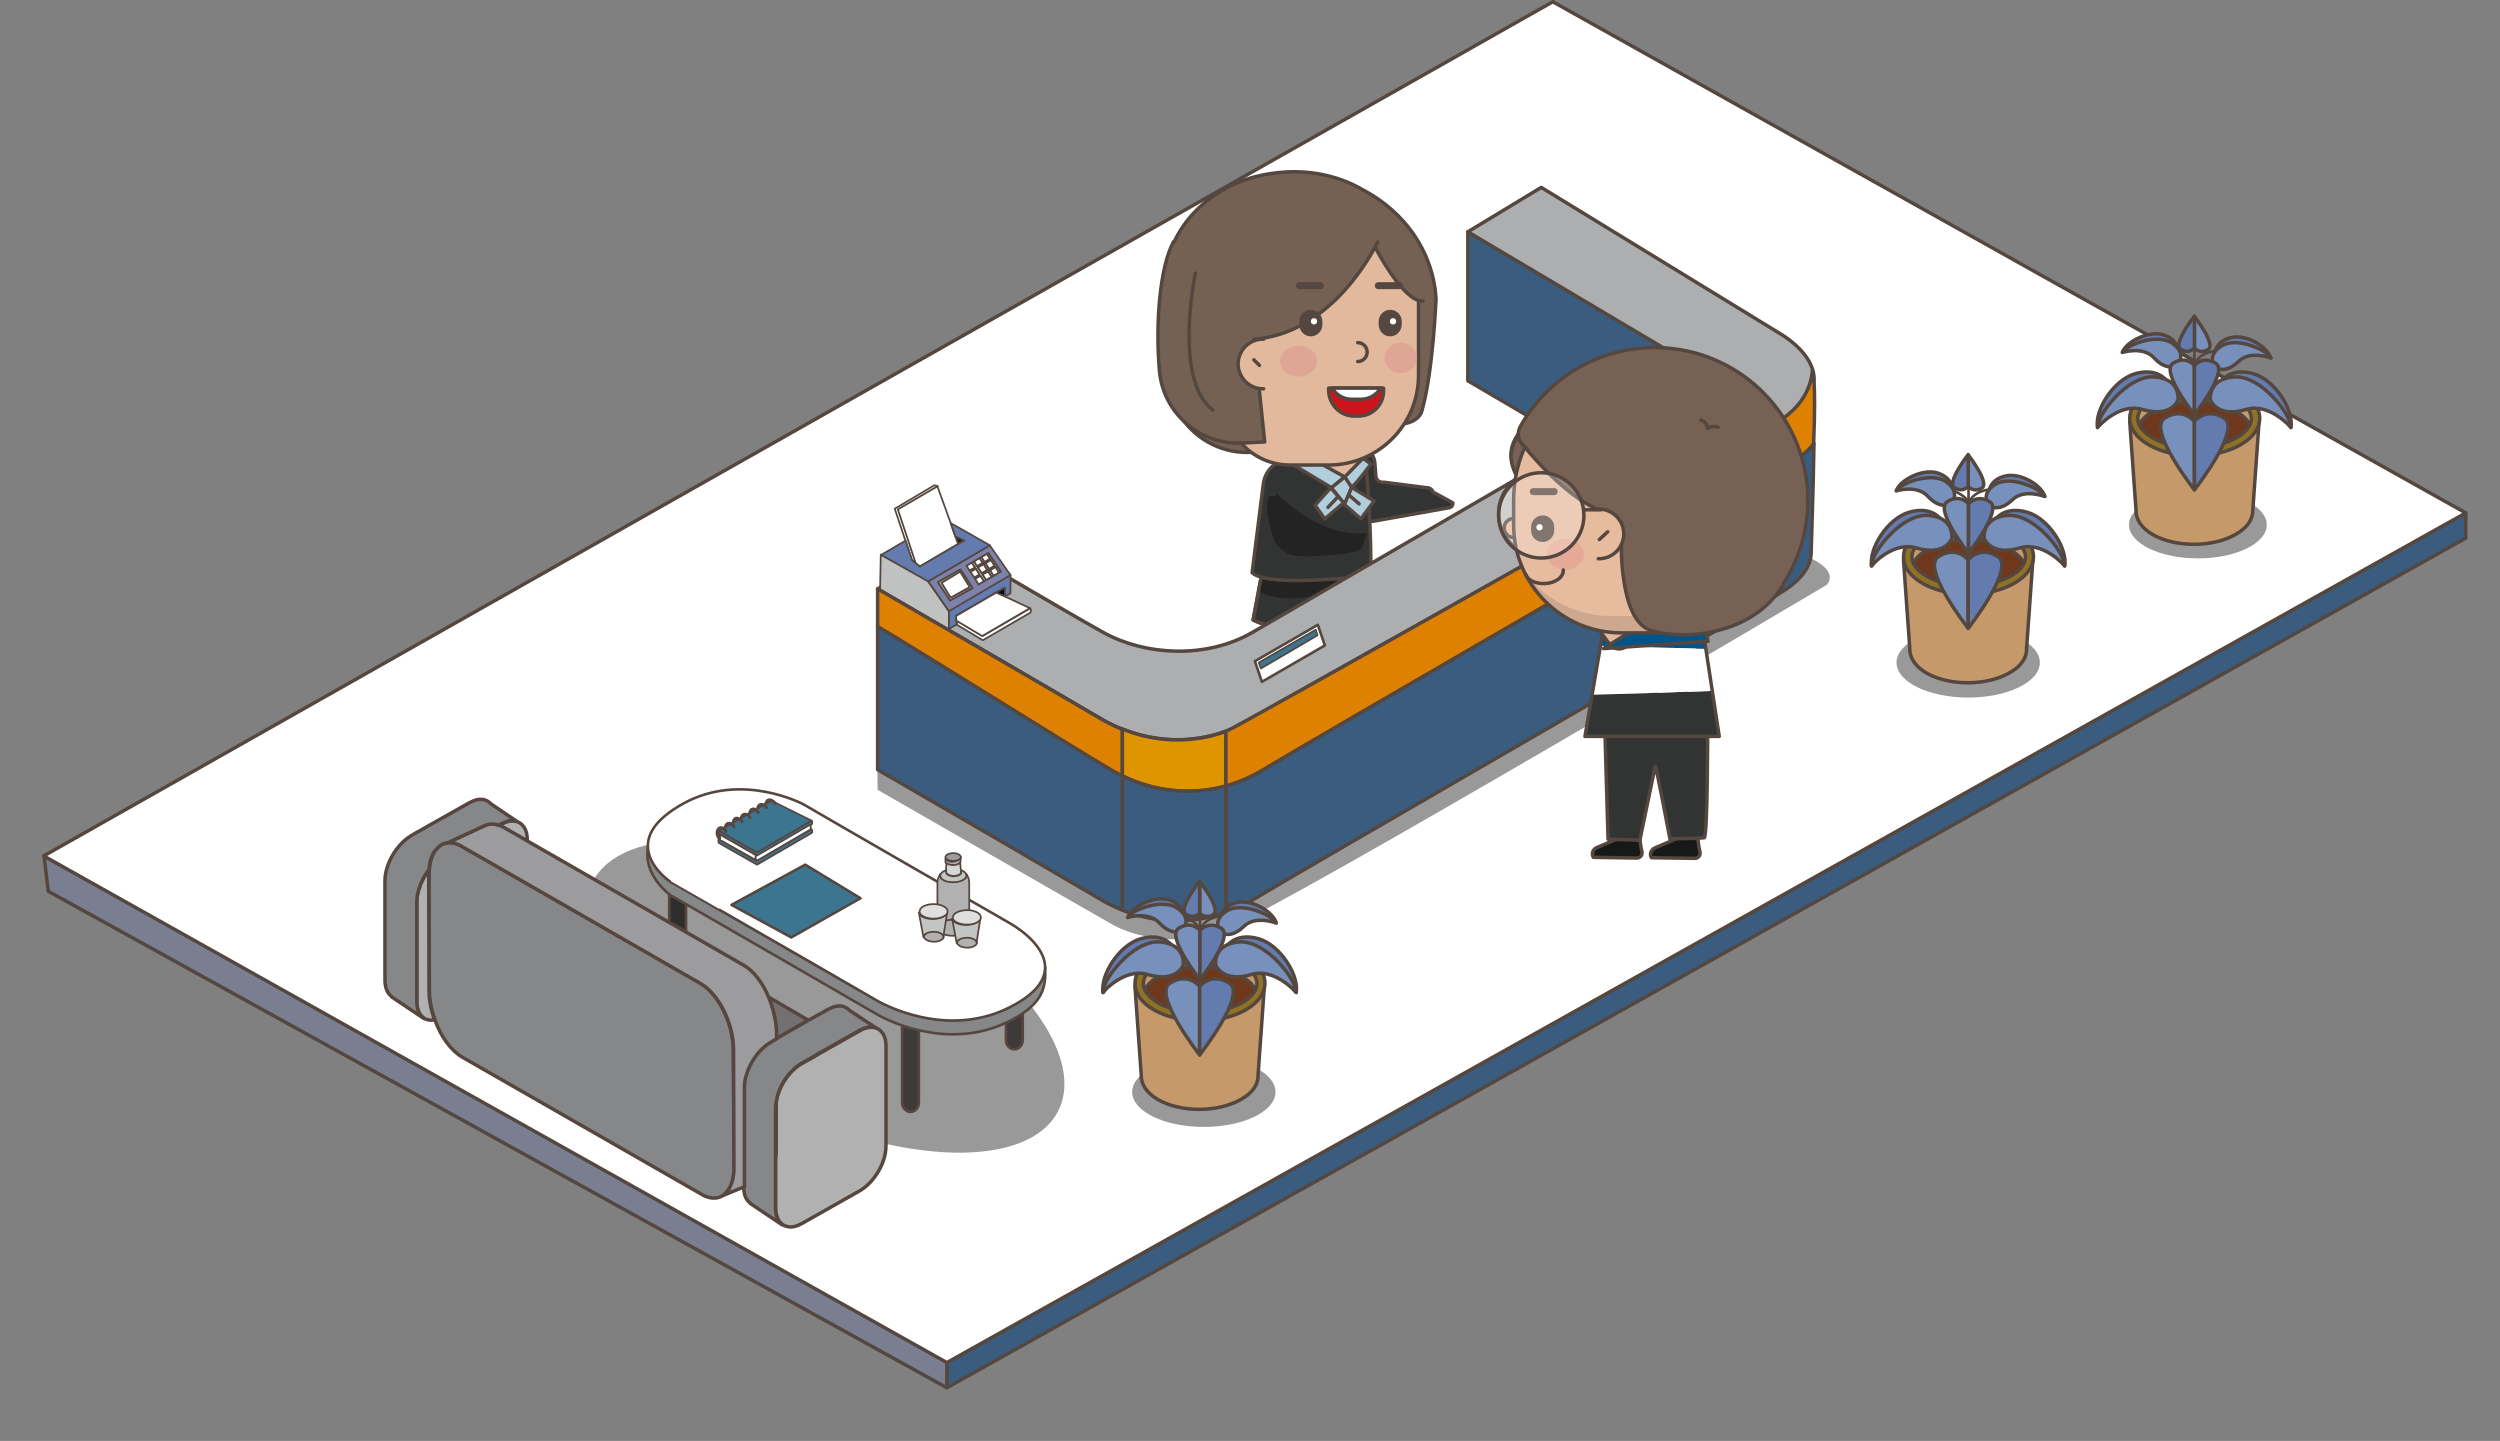 <?xml version="1.0" encoding="utf-8"?>
<!-- Generator: Adobe Illustrator 25.0.0, SVG Export Plug-In . SVG Version: 6.00 Build 0)  -->
<svg version="1.1" id="圖層_1" xmlns="http://www.w3.org/2000/svg" xmlns:xlink="http://www.w3.org/1999/xlink" x="0px" y="0px"
	 width="715px" height="412.1px" viewBox="0 0 715 412.1" style="enable-background:new 0 0 715 412.1;" xml:space="preserve">
<rect x="0" y="0" width="715" height="412.1" fill="#808080" stroke="none"/>
<style type="text/css">
	.st0{fill:#395C7F;stroke:#54473F;stroke-linecap:round;stroke-linejoin:round;stroke-miterlimit:10;}
	.st1{fill:#797E91;stroke:#54473F;stroke-linecap:round;stroke-linejoin:round;stroke-miterlimit:10;}
	.st2{fill:#FFFFFF;stroke:#54473F;stroke-linecap:round;stroke-linejoin:round;stroke-miterlimit:10;}
	.st3{fill:#756154;stroke:#54473F;stroke-linecap:round;stroke-linejoin:round;stroke-miterlimit:10;}
	.st4{fill:#999999;}
	.st5{fill:#7F8073;stroke:#54473F;stroke-linecap:round;stroke-linejoin:round;stroke-miterlimit:10;}
	.st6{fill:#171919;stroke:#54473F;stroke-linecap:round;stroke-linejoin:round;stroke-miterlimit:10;}
	.st7{fill:#323333;stroke:#54473F;stroke-linecap:round;stroke-linejoin:round;stroke-miterlimit:10;}
	.st8{fill:#232324;}
	.st9{fill:none;stroke:#54473F;stroke-linecap:round;stroke-linejoin:round;stroke-miterlimit:10;}
	.st10{fill:#E2B99D;stroke:#54473F;stroke-linecap:round;stroke-linejoin:round;stroke-miterlimit:10;}
	.st11{fill:#B1CEDC;stroke:#54473F;stroke-linecap:round;stroke-linejoin:round;stroke-miterlimit:10;}
	.st12{fill:#E0A695;}
	.st13{fill:#CC141C;stroke:#54473F;stroke-linecap:round;stroke-linejoin:round;stroke-miterlimit:10;}
	.st14{fill:#756154;}
	.st15{fill:none;stroke:#54473F;stroke-width:2;stroke-linecap:round;stroke-linejoin:round;stroke-miterlimit:10;}
	.st16{fill:#54473F;}
	.st17{fill:#FFFFFF;}
	.st18{fill:#ADAEAF;stroke:#54473F;stroke-linecap:round;stroke-linejoin:round;stroke-miterlimit:10;}
	.st19{fill:#C0C1C1;stroke:#54473F;stroke-width:0.5;stroke-linecap:round;stroke-linejoin:round;stroke-miterlimit:10;}
	.st20{fill:#FFFFFF;stroke:#54473F;stroke-width:0.5;stroke-linecap:round;stroke-linejoin:round;stroke-miterlimit:10;}
	.st21{fill:#DE8000;stroke:#54473F;stroke-linecap:round;stroke-linejoin:round;stroke-miterlimit:10;}
	.st22{fill:#DE9500;stroke:#54473F;stroke-linecap:round;stroke-linejoin:round;stroke-miterlimit:10;}
	.st23{fill:#251714;stroke:#54473F;stroke-width:0.5;stroke-linecap:round;stroke-linejoin:round;stroke-miterlimit:10;}
	.st24{fill:#0D090A;stroke:#54473F;stroke-width:0.5;stroke-linecap:round;stroke-linejoin:round;stroke-miterlimit:10;}
	.st25{fill:#637BAE;stroke:#54473F;stroke-width:0.5;stroke-linecap:round;stroke-linejoin:round;stroke-miterlimit:10;}
	.st26{fill:#7C82A9;stroke:#54473F;stroke-width:0.5;stroke-linecap:round;stroke-linejoin:round;stroke-miterlimit:10;}
	.st27{fill:#FFFFFF;stroke:#54473F;stroke-width:0.75;stroke-linecap:round;stroke-linejoin:round;stroke-miterlimit:10;}
	.st28{fill:#3C7590;stroke:#54473F;stroke-width:0.5;stroke-linecap:round;stroke-linejoin:round;stroke-miterlimit:10;}
	.st29{fill:none;stroke:#54473F;stroke-width:0.755;stroke-linecap:round;stroke-linejoin:round;stroke-miterlimit:10;}
	.st30{fill:#C59969;stroke:#54473F;stroke-linecap:round;stroke-linejoin:round;stroke-miterlimit:10;}
	.st31{fill:#907227;stroke:#54473F;stroke-linecap:round;stroke-linejoin:round;stroke-miterlimit:10;}
	.st32{fill:#C59969;}
	.st33{clip-path:url(#SVGID_2_);fill:#6F381C;stroke:#54473F;stroke-linecap:round;stroke-linejoin:round;stroke-miterlimit:10;}
	.st34{fill:#637BAE;stroke:#54473F;stroke-linecap:round;stroke-linejoin:round;stroke-miterlimit:10;}
	.st35{fill:#7790BC;stroke:#54473F;stroke-linecap:round;stroke-linejoin:round;stroke-miterlimit:10;}
	.st36{clip-path:url(#SVGID_4_);fill:#6F381C;stroke:#54473F;stroke-linecap:round;stroke-linejoin:round;stroke-miterlimit:10;}
	.st37{clip-path:url(#SVGID_6_);fill:#6F381C;stroke:#54473F;stroke-linecap:round;stroke-linejoin:round;stroke-miterlimit:10;}
	.st38{fill:#323333;}
	.st39{fill:#005489;}
	.st40{fill:#005489;stroke:#54473F;stroke-linecap:round;stroke-linejoin:round;stroke-miterlimit:10;}
	.st41{opacity:0.25;fill:#FFFFFF;enable-background:new    ;}
	.st42{fill:#766154;stroke:#55473F;stroke-linecap:round;stroke-linejoin:round;stroke-miterlimit:10;}
	.st43{fill:#E6BB9E;stroke:#55473F;stroke-linecap:round;stroke-linejoin:round;stroke-miterlimit:10;}
	.st44{fill:#E6BB9E;}
	.st45{fill:#CDA78E;}
	.st46{fill:none;stroke:#55473F;stroke-linecap:round;stroke-linejoin:round;stroke-miterlimit:10;}
	.st47{fill:#E5A996;}
	.st48{fill:none;stroke:#55473F;stroke-width:2;stroke-linecap:round;stroke-linejoin:round;stroke-miterlimit:10;}
	.st49{fill:#55473F;}
	.st50{fill:#766154;}
	.st51{opacity:0.25;fill:#FFFFFF;}
	.st52{fill:#3E3A39;stroke:#564640;stroke-width:0.75;stroke-linecap:round;stroke-linejoin:round;stroke-miterlimit:10;}
	.st53{fill:#2F2E2D;stroke:#564640;stroke-width:0.75;stroke-linecap:round;stroke-linejoin:round;stroke-miterlimit:10;}
	.st54{fill:#868788;stroke:#564640;stroke-width:0.75;stroke-linecap:round;stroke-linejoin:round;stroke-miterlimit:10;}
	.st55{fill:#FFFFFF;stroke:#564640;stroke-width:0.75;stroke-linecap:round;stroke-linejoin:round;stroke-miterlimit:10;}
	.st56{fill:#3C7590;stroke:#564640;stroke-width:0.75;stroke-linecap:round;stroke-linejoin:round;stroke-miterlimit:10;}
	.st57{fill:#B1B1B2;stroke:#564640;stroke-width:0.5;stroke-linecap:round;stroke-linejoin:round;stroke-miterlimit:10;}
	.st58{fill:#9C9C9E;stroke:#564640;stroke-width:0.5;stroke-linecap:round;stroke-linejoin:round;stroke-miterlimit:10;}
	.st59{fill:#D6D6D8;stroke:#564640;stroke-width:0.5;stroke-linecap:round;stroke-linejoin:round;stroke-miterlimit:10;}
	.st60{fill:#C3C4C4;stroke:#564640;stroke-width:0.5;stroke-linecap:round;stroke-linejoin:round;stroke-miterlimit:10;}
	.st61{fill:#DFDFDF;stroke:#564640;stroke-width:0.5;stroke-linecap:round;stroke-linejoin:round;stroke-miterlimit:10;}
	.st62{fill:#ADABA9;stroke:#564640;stroke-width:0.5;stroke-linecap:round;stroke-linejoin:round;stroke-miterlimit:10;}
	.st63{fill:#3C7590;stroke:#564640;stroke-width:0.5;stroke-linecap:round;stroke-linejoin:round;stroke-miterlimit:10;}
	.st64{fill:#FFFFFF;stroke:#564640;stroke-width:0.5;stroke-linecap:round;stroke-linejoin:round;stroke-miterlimit:10;}
	.st65{fill:#789CB0;stroke:#564640;stroke-width:0.5;stroke-linecap:round;stroke-linejoin:round;stroke-miterlimit:10;}
	.st66{fill:#727071;stroke:#564640;stroke-linecap:round;stroke-linejoin:round;stroke-miterlimit:10;}
	.st67{fill:#B1B1B2;stroke:#564640;stroke-linecap:round;stroke-linejoin:round;stroke-miterlimit:10;}
	.st68{fill:#A19D99;stroke:#564640;stroke-linecap:round;stroke-linejoin:round;stroke-miterlimit:10;}
	.st69{fill:#868788;stroke:#564640;stroke-linecap:round;stroke-linejoin:round;stroke-miterlimit:10;}
	.st70{fill:#182449;stroke:#564640;stroke-linecap:round;stroke-linejoin:round;stroke-miterlimit:10;}
	.st71{fill:#7A7876;stroke:#564640;stroke-linecap:round;stroke-linejoin:round;stroke-miterlimit:10;}
	.st72{fill:#9C9C9E;stroke:#564640;stroke-linecap:round;stroke-linejoin:round;stroke-miterlimit:10;}
</style>
<g>
	<g id="XMLID_495_">
		<polygon id="XMLID_498_" class="st0" points="705.2,146.7 705.2,153.9 270.8,396.9 270.8,389.7 		"/>
		<polygon id="XMLID_497_" class="st1" points="270.8,388.7 267,386.5 267,386.5 266.7,386.3 263.4,384.4 263.4,384.4 216.8,357.9 
			12.6,244.8 13.8,254.9 270.8,396.9 		"/>
		<polygon id="XMLID_496_" class="st2" points="444.1,0.5 12.5,244.8 270.8,389.7 705.2,146.7 		"/>
	</g>
	<g>
		<path class="st3" d="M356.7,129.4L356.7,129.4c-12.5,0-22.7-10.1-22.7-22.7v-5.5c0-12.5,10.1-22.7,22.7-22.7l0,0
			c12.5,0,22.7,10.1,22.7,22.7v5.5C379.3,119.3,369.2,129.4,356.7,129.4z"/>
		<ellipse class="st4" cx="375" cy="195.3" rx="26.7" ry="7.1"/>
		<rect x="380.2" y="176.7" class="st5" width="5" height="16"/>
		<rect x="366.5" y="176.7" class="st5" width="5" height="16"/>
		<path class="st6" d="M380.1,191.1c0,0.3-0.4,1.6-0.8,2.6c-0.3,0.9,0.3,1.8,1.3,1.9l12.3,1.3l0,0c0.7-0.9,0.4-2.3-0.6-2.8l-7.8-4.4
			L380.1,191.1z"/>
		<path class="st6" d="M366.3,191.9c0,0.3-0.4,1.6-0.8,2.6c-0.3,0.9,0.3,1.8,1.3,1.9l12.3,1.3l0,0c0.7-0.9,0.4-2.3-0.6-2.8l-7.8-4.4
			L366.3,191.9z"/>
		<g>
			<g>
				<path class="st7" d="M393.2,149l21.3-3.8c0.7-0.1,1.1-0.8,1-1.4l-5.7-3.1c-0.1-0.7-1.1-1.3-1.7-1.2l-12.4-1.6
					c-1.1,0.2-2.1-0.6-2.2-1.7l-0.3-3.9c-0.3-2.9-2.8-5-5.7-4.7l0,0c-2.9,0.3-5,2.8-4.7,5.7l0.7,8.3
					C383.9,146.4,388.4,149.9,393.2,149z"/>
			</g>
		</g>
		<path class="st7" d="M389.6,162.9l2.1,14.1c0,0-20.9,6.5-33.3,0.3l3.1-16.5L389.6,162.9z"/>
		<path class="st8" d="M359.9,169.2l1.6-8.4l28.1,2.1l0.6,4.1C384.3,168.5,369.7,174,359.9,169.2z"/>
		<path class="st9" d="M389.6,162.9l2.1,14.1c0,0-20.9,6.5-33.3,0.3l3.1-16.5L389.6,162.9z"/>
		<path class="st7" d="M390.7,132.8c0,0,1.9,23.7,1.2,31.8c0,0-29,3.7-33.8-0.8l3.2-25.3c0.3-2.6,1.8-4.9,4.1-6.2l0.3-0.2
			c0.7-0.4,1.4-0.7,2.2-0.6c0.5,0,0.9,0.1,1.4,0.3l10.6,4.9l3.1,1.7l6.1-4.3L390.7,132.8z"/>
		<g>
			<path class="st8" d="M364.5,142c-4.1-1.7-1.3,9.2,0,12.7c0.5,1.4,2.4,2.8,3.7,3.6c0.8,0.4,1.7,0.6,2.7,0.7
				c3.7,0.4,12.9-0.3,16.5-1.2s1.7-2.2,3.8-5.3c-9.7,1-19-4.5-25.9-11.2"/>
		</g>
		<path class="st10" d="M391.1,130.1l-5.2,7.1c-1.3,1.8-4,1.9-5.4,0.1l-6.1-7.7L391.1,130.1"/>
		<polygon class="st11" points="370,133 380.8,139.5 384.6,136.4 376.6,132 371.5,130.9 		"/>
		<path class="st11" d="M384.6,136.4l5.2-5.3l2.3,1.6c0,0-4.9,6.6-5.6,6.6C385.9,139.4,384.6,136.4,384.6,136.4z"/>
		<polygon class="st11" points="384.6,136.4 380.8,139.5 384.5,144.3 386.6,139.4 		"/>
		<polygon class="st11" points="386.6,139.4 393,143.3 389.2,148.4 384.5,144.3 		"/>
		<line class="st9" x1="385.7" y1="141.5" x2="388.7" y2="144.1"/>
		<polygon class="st11" points="380.6,139.5 376.1,144.5 378.9,148.4 384.3,143.8 		"/>
		<line class="st9" x1="382.7" y1="142" x2="379.8" y2="145.1"/>
		<path class="st3" d="M338.6,106.1c0.1,0.5,0.2,1,0.3,1.5c5.6,2.2,11.2,4.3,16.9,6c11.2,3.4,23.2,6,35,4.5
			c6.4-0.8,7.6,5.1,13.3,2.3c0,0,0.1,0,0.1-0.1c1.1-0.5,2-1.4,2.4-2.6c3.3-11.3,4.1-32.3,4.1-32.3c-0.8-13.5-9.1-24.9-20.9-31.1
			c-6.3-3.7-14.1-5.6-22.3-5.1c-2.9,0.2-5.6,0.6-8.3,1.3c0,0,0,0-0.1,0l0,0c-15.7,4.2-26.8,17.4-25.9,32.2c0.3,4.9,1.9,9.4,4.4,13.4
			C337.6,99.5,337.9,102.8,338.6,106.1z"/>
		<path class="st10" d="M350.2,93.3v21c0,10.3,8.4,18.7,18.7,18.7H380c14.2,0,25.7-11.5,25.7-25.7V75.7c0,0-25.7-13.4-34.9-10.8
			C361.6,67.6,348.3,85.3,350.2,93.3z"/>
		<ellipse class="st12" cx="371.4" cy="103.3" rx="5.3" ry="4.4"/>
		<ellipse class="st12" cx="400.6" cy="102.4" rx="4.6" ry="4.4"/>
		<path class="st9" d="M388.3,103.4c1.5,0,2.7-1.2,2.7-2.7s-1.2-2.7-2.7-2.7"/>
		<path class="st13" d="M387.3,119h1.2c4,0,7.2-3.2,7.2-7.2V111H380v0.8C380.1,115.7,383.3,119,387.3,119z"/>
		<path class="st2" d="M389.2,114.2h-2.6c-2.4,0-4.5-1.3-5.6-3.2h13.9C393.7,112.9,391.6,114.2,389.2,114.2z"/>
		<path class="st14" d="M394,69.2c0,0-12.3,26.8-36.4,27.9l-16.4-10.2l10.2-25.2l14.1-3.5l14.4-1.9L394,69.2z"/>
		<path class="st14" d="M392.6,69.7c0,0,10,18.1,14.4,15.9l-0.6-10.2L397.7,65L392.6,69.7z"/>
		<path class="st9" d="M394,69.2c0,0-12.3,26.8-36.4,27.9"/>
		<path class="st9" d="M393.4,70.9c0,0,8,15.6,13.6,15.2"/>
		<path class="st3" d="M358.7,97.3l3,29.1l-6.4,0.3c-12.1,0.6-22.6-8.5-23.7-20.6c-1.2-13.4,0.1-29.7,4-36.9"/>
		<path class="st10" d="M361.4,97c-0.1,0-0.1,0-0.2,0c-3.9,0-7.1,3.2-7.1,7.1s3.2,7.1,7.1,7.1c0.1,0,0.1,0,0.2,0"/>
		<g>
			<g>
				<line class="st15" x1="377.6" y1="81.7" x2="371.6" y2="81.7"/>
				<g>
					<path class="st16" d="M374.9,96.2L374.9,96.2c-1.8,0-3.3-1.5-3.3-3.3v-1c0-1.8,1.5-3.3,3.3-3.3l0,0c1.8,0,3.3,1.5,3.3,3.3v1
						C378.2,94.7,376.7,96.2,374.9,96.2z"/>
					<g>
						<circle class="st17" cx="375.8" cy="91.9" r="0.9"/>
					</g>
				</g>
			</g>
		</g>
		<g>
			<g>
				<line class="st15" x1="400.3" y1="81.7" x2="394.2" y2="81.7"/>
				<g>
					<path class="st16" d="M397.6,96.2L397.6,96.2c-1.8,0-3.3-1.5-3.3-3.3v-1c0-1.8,1.5-3.3,3.3-3.3l0,0c1.8,0,3.3,1.5,3.3,3.3v1
						C400.8,94.7,399.4,96.2,397.6,96.2z"/>
					<g>
						<circle class="st17" cx="398.4" cy="91.9" r="0.9"/>
					</g>
				</g>
			</g>
		</g>
		<path class="st9" d="M341.9,78.1c0,0-6.5,30.4,5,39.2"/>
		<line class="st9" x1="358.6" y1="102.9" x2="360.2" y2="104.5"/>
	</g>
	<path id="XMLID_494_" class="st4" d="M251,225.9l67.1,38.5c0,0,14.4,8.6,32.5,1.3s171.8-98.4,171.8-98.4s6.9-6.2-17-11.6
		c-23.9-5.4-254.5,61.2-254.5,61.2L251,225.9L251,225.9z"/>
	<ellipse id="XMLID_493_" class="st4" cx="562.9" cy="189.5" rx="20.5" ry="10"/>
	<g id="XMLID_451_">
		<polygon id="XMLID_492_" class="st0" points="419.8,66.3 419.8,108.9 460.5,132.8 487.9,105.3 		"/>
		<path id="XMLID_491_" class="st18" d="M321,208.5c8.8,3.5,19.3,4.4,29.6,0.6c2.6-0.9,5.2-2.1,7.7-3.7c14.9-9,130-72.7,151.1-85.2
			c7.9-4.7,9.9-9.4,9.3-13.3c-1.1-6.6-9.3-11.3-9.3-11.3l-68.6-42l-21,12.7l59.5,35.3c0,0,7.8,4.3-4.2,11.3
			c-2.8,1.6-5.9,3.5-9.4,5.5c-34.1,19.8-97.8,56.8-107.4,62.4c-13.2,7.7-30.7,6.8-42.9,0c-12.2-6.8-42.9-25-42.9-25L251,168.4
			c0,0,52.7,30.6,64.4,37.5C317.2,206.9,319,207.8,321,208.5L321,208.5z"/>
		<path id="XMLID_490_" class="st19" d="M258.8,172.7c-4-2.3-7.1-4.1-7.1-4.1l0.2-10c0,0,3.6,2,7.5,4.2l0,0c3.3,1.9,6,3.4,6,3.4
			l5.9,8.5l0.1,0.1v5.2C271.4,180,264.9,176.3,258.8,172.7L258.8,172.7L258.8,172.7z"/>
		<path id="XMLID_489_" class="st20" d="M258.9,154.5l-3-9l11.3-6.7c0,0,1,0.1,1,0.3l-11.3,6.6l5.1,15.4c-0.5-0.3-0.9-0.7-1.2-0.9
			L258.9,154.5L258.9,154.5z"/>
		<path id="XMLID_488_" class="st21" d="M251,168.4c0,2.6,0,6.5,0,10.9c9.8,5.7,57,35.3,67.3,41.3c0.9,0.5,1.8,1,2.7,1.4v-13.4
			c-2-0.8-3.8-1.7-5.6-2.7C303.7,199,251,168.4,251,168.4L251,168.4z"/>
		<path id="XMLID_487_" class="st22" d="M321,208.5v13.4c8.6,4.2,19.1,5.8,29.6,2.9v-15.6C340.3,212.9,329.8,212.1,321,208.5
			L321,208.5z"/>
		<path id="XMLID_486_" class="st21" d="M507.8,121c-21.3,12-154.6,87.3-157.2,88.2v15.6c3.6-1,7.1-2.5,10.6-4.6
			c14.9-9,129.2-74.9,150.3-87.4c3.4-2,7.1-3.6,7.2-6c0.8-19.5-0.4-21-0.4-21S518.6,114.9,507.8,121z"/>
		<path id="XMLID_485_" class="st0" d="M259.4,225c15.4,8.9,47.2,27.4,56,32.6c1.8,1,3.6,1.9,5.6,2.7v-38.4
			c-0.9-0.4-1.8-0.9-2.7-1.4c-10.4-6-57.5-35.6-67.3-41.3c0,16.5,0,40.9,0,40.9S254.3,222.1,259.4,225L259.4,225z"/>
		<path id="XMLID_484_" class="st0" d="M509.8,169.2c6.2-3.9,8.2-7.9,8.2-11.3c0-1.6,0.6-17.2,0.8-31.1c-1.5,2-3.8,4-7.2,6
			c-21.1,12.5-135.5,78.4-150.3,87.4c-3.5,2.1-7.1,3.6-10.6,4.6V261c2.6-0.9,5.2-2.1,7.7-3.7c14.9-9,129.3-74.9,150.3-87.4
			C509.1,169.6,509.4,169.4,509.8,169.2L509.8,169.2z"/>
		<path id="XMLID_483_" class="st0" d="M321,221.9v38.4c8.8,3.5,19.3,4.4,29.6,0.6v-36.1C340.1,227.7,329.5,226.2,321,221.9
			L321,221.9z"/>
		<polygon id="XMLID_482_" class="st19" points="284.7,162.2 283.2,163.1 282.9,162.7 284.4,161.8 		"/>
		<polygon id="XMLID_481_" class="st19" points="282.9,162.7 283.2,163.1 282.6,163.5 282.3,163 		"/>
		<polygon id="XMLID_480_" class="st19" points="282.9,162.7 282.3,163 281.3,161.4 279.7,162.3 280.8,163.9 282.3,163 282.6,163.5 
			281,164.3 282.1,165.9 281.4,166.3 280.4,164.7 278.8,165.6 278.6,165.2 280.1,164.3 279.1,162.7 278.8,162.3 277.9,160.9 
			278.6,160.5 279.4,161.9 281,161 280.1,159.6 280.7,159.3 281.6,160.7 283.1,159.8 283.4,160.2 281.9,161.1 		"/>
		<polygon id="XMLID_479_" class="st19" points="284.2,164.7 283.6,165 282.6,163.5 283.2,163.1 		"/>
		<polygon id="XMLID_478_" class="st19" points="281.6,160.7 281.9,161.1 281.3,161.4 281,161 		"/>
		<polygon id="XMLID_477_" class="st19" points="279.1,162.7 277.5,163.6 277.2,163.2 278.8,162.3 		"/>
		<polygon id="XMLID_476_" class="st19" points="286.3,163.5 285.7,163.8 284.7,162.2 284.4,161.8 283.4,160.2 283.1,159.8 
			282.2,158.4 282.7,158.1 		"/>
		<path id="XMLID_473_" class="st19" d="M278.2,168.1l-6.5,3.7l-3.5-5.3l6.5-3.7L278.2,168.1L278.2,168.1z M271.9,170.9l5.4-3
			l-2.7-4.3l-5.3,3.1L271.9,170.9L271.9,170.9z"/>
		<polygon id="XMLID_472_" class="st23" points="275.8,154.5 274,155.6 273.2,153.3 		"/>
		<polygon id="XMLID_471_" class="st20" points="281.3,161.4 282.3,163 280.8,163.9 279.7,162.3 		"/>
		<path id="XMLID_470_" class="st20" d="M281.1,183.1l-7.4-4.4l0,0l0,0c0,0,0-0.6-0.1-1.2l0,0l7.4,4.4l13.6-7.9
			c0.5,0.4,0.1,1.2,0.1,1.2L281.1,183.1L281.1,183.1z"/>
		<polygon id="XMLID_469_" class="st20" points="280.1,159.6 281,161 279.4,161.9 278.6,160.5 		"/>
		<polygon id="XMLID_468_" class="st24" points="287.4,168 287.4,170.6 287.4,170.6 287.4,170.6 287.4,170.6 284.9,169.5 		"/>
		<polygon id="XMLID_467_" class="st20" points="284.4,161.8 282.9,162.7 281.9,161.1 283.4,160.2 		"/>
		<polygon id="XMLID_466_" class="st20" points="280.1,164.3 278.6,165.2 277.5,163.6 279.1,162.7 		"/>
		<polygon id="XMLID_465_" class="st20" points="278.8,162.3 277.2,163.2 276.3,161.8 277.9,160.9 		"/>
		<polygon id="XMLID_464_" class="st20" points="280.4,164.7 281.4,166.3 279.8,167.2 278.8,165.6 		"/>
		<polygon id="XMLID_463_" class="st20" points="284.7,162.2 285.7,163.8 284.2,164.7 283.2,163.1 		"/>
		<path id="XMLID_462_" class="st20" d="M271.9,149.6l1.3,3.8l0.8,2.2l-10.9,6.4c0,0-0.6-0.4-1.2-0.9l-5.1-15.4l11.3-6.6
			L271.9,149.6L271.9,149.6z"/>
		<polygon id="XMLID_461_" class="st20" points="283.1,159.8 281.6,160.7 280.7,159.3 282.2,158.4 		"/>
		<path id="XMLID_460_" class="st25" d="M289,169.7c0,0-0.6,0.4-1.6,0.9V168l-2.5,1.4l-11.5,6.7c0,0,0.1,0.7,0.1,1.3
			s0.1,1.2,0.1,1.2c-1.4,0.8-2.2,1.3-2.2,1.3v-5.2l-0.1-0.1l11.9-7l5.7-3.3l0.1,0.1V169.7L289,169.7z"/>
		<polygon id="XMLID_459_" class="st20" points="283.6,165 282.1,165.9 281,164.3 282.6,163.5 		"/>
		<path id="XMLID_458_" class="st25" d="M261.9,161.1c0.6,0.5,1.2,0.9,1.2,0.9l10.9-6.4l1.8-1l-2.6-1.2l-1.3-3.8
			c3.3,1.9,11.1,6.3,11.1,6.3l0.1,0.1l-9.2,5.4l-8.4,4.9c0,0-2.7-1.5-6-3.4l0,0c-3.9-2.2-7.5-4.2-7.5-4.2s3.3-1.9,7-4.1l1.9,5.7
			C261,160.4,261.5,160.7,261.9,161.1L261.9,161.1z"/>
		<path id="XMLID_454_" class="st26" d="M283.1,156l-9.2,5.4l-8.4,4.9l5.9,8.5l11.9-7l5.7-3.3L283.1,156z M271.7,171.8l-3.5-5.3
			l6.5-3.7l3.5,5.4L271.7,171.8z M284.2,164.7l-0.6,0.3l-1.5,0.9l-0.7,0.4l-1.5,0.9l-1-1.6l-0.3-0.4l-1-1.6l-0.3-0.4l-0.9-1.4
			l1.5-0.9l0.7-0.4l1.5-0.9l0.6-0.3l1.5-0.9l0.5-0.3l3.6,5.4l-0.6,0.3L284.2,164.7z"/>
		<polygon id="XMLID_453_" class="st20" points="274.6,163.5 277.3,167.9 271.9,170.9 269.3,166.7 		"/>
		<path id="XMLID_452_" class="st20" d="M280.9,181.9l-7.4-4.4l0,0c0-0.7-0.1-1.3-0.1-1.3l11.5-6.7l2.5,1.1l7.1,3.3l0,0h0.1
			L280.9,181.9L280.9,181.9z"/>
	</g>
	<polygon id="XMLID_450_" class="st27" points="378.9,184.6 360.9,195 358.9,189.1 376.9,178.7 	"/>
	<polygon id="XMLID_449_" class="st28" points="376.8,181.7 360.6,191.2 360,189.5 376.3,180.1 	"/>
	<g id="XMLID_415_">
		<path id="XMLID_448_" class="st29" d="M557.8,140.1c0,0,4.7,1.3,5.2,4"/>
		<path id="XMLID_447_" class="st29" d="M569.7,139.9c0,0-5.5,0.2-6.7,4.2"/>
		<path class="st30" d="M579.6,185.5l1.8-25.3h-37l1.8,25.3l0,0c-0.1,2.5,1.5,5.1,4.8,7c6.5,3.7,17,3.7,23.6,0
			C578.1,190.6,579.7,188,579.6,185.5L579.6,185.5z"/>
		<path id="XMLID_446_" class="st31" d="M549.8,151.6c-7.2,4.2-7.2,11.1,0,15.2c7.2,4.2,19,4.2,26.3,0s7.3-11,0-15.2
			C568.8,147.4,557,147.4,549.8,151.6z"/>
		<g id="XMLID_442_">
			<g>
				<path id="XMLID_443_" class="st32" d="M562.9,167.6c-4.5,0-8.8-1-11.9-2.8c-2.7-1.6-4.2-3.5-4.2-5.5s1.5-4,4.3-5.6
					c3.1-1.8,7.4-2.9,11.9-2.9s8.8,1,12,2.9c2.7,1.6,4.3,3.6,4.3,5.6s-1.5,3.9-4.3,5.5C571.7,166.6,567.4,167.6,562.9,167.6z"/>
			</g>
			<g>
				<g>
					<g>
						<defs>
							<path id="SVGID_1_" d="M562.9,167.6c-4.5,0-8.8-1-11.9-2.8c-2.7-1.6-4.2-3.5-4.2-5.5s1.5-4,4.3-5.6c3.1-1.8,7.4-2.9,11.9-2.9
								s8.8,1,12,2.9c2.7,1.6,4.3,3.6,4.3,5.6s-1.5,3.9-4.3,5.5C571.7,166.6,567.4,167.6,562.9,167.6z"/>
						</defs>
						<clipPath id="SVGID_2_">
							<use xlink:href="#SVGID_1_"  style="overflow:visible;"/>
						</clipPath>
						<path id="XMLID_444_" class="st33" d="M562.9,171.2c-4.5,0-8.8-1-11.9-2.8c-2.7-1.6-4.2-3.5-4.2-5.5s1.5-4,4.3-5.6
							c3.1-1.8,7.4-2.9,11.9-2.9s8.8,1,12,2.9c2.7,1.6,4.3,3.6,4.3,5.6s-1.5,3.9-4.3,5.5C571.7,170.2,567.4,171.2,562.9,171.2z"/>
					</g>
				</g>
			</g>
			<g>
				<path id="XMLID_1_" class="st9" d="M562.9,167.6c-4.5,0-8.8-1-11.9-2.8c-2.7-1.6-4.2-3.5-4.2-5.5s1.5-4,4.3-5.6
					c3.1-1.8,7.4-2.9,11.9-2.9s8.8,1,12,2.9c2.7,1.6,4.3,3.6,4.3,5.6s-1.5,3.9-4.3,5.5C571.7,166.6,567.4,167.6,562.9,167.6z"/>
			</g>
		</g>
		<line id="XMLID_441_" class="st29" x1="563" y1="136" x2="563" y2="162.8"/>
		<g id="XMLID_438_">
			<path id="XMLID_440_" class="st29" d="M555.4,151.5c0,0,7.2,3.5,7.5,7.7"/>
			<path id="XMLID_439_" class="st29" d="M570.6,151.5c0,0-7.2,3.5-7.5,7.7"/>
		</g>
		<g id="XMLID_416_">
			<g id="XMLID_435_">
				<path id="XMLID_437_" class="st34" d="M558.3,139.3c0,0-0.3-2.9-4.4-4.1c-4.2-1.1-10.3,2-11.5,5
					C542.3,140.3,551.3,136.6,558.3,139.3z"/>
				<path id="XMLID_436_" class="st35" d="M558.2,143.9c0,0,2.6-3.2-1.6-6.1c-4.2-3-13.1,0.4-14.3,2.6c0,0,6-1.9,9.1,1.6
					C555.4,146.2,558.2,143.9,558.2,143.9z"/>
			</g>
			<g id="XMLID_432_">
				<path id="XMLID_434_" class="st34" d="M569,139.9c0,0,0.5-2.9,4.7-3.8c4.2-0.9,10.1,2.6,11.1,5.8
					C584.8,141.9,576.1,137.6,569,139.9z"/>
				<path id="XMLID_433_" class="st35" d="M568.7,144.5c0,0-2.4-3.3,2-6s13.1,1.3,14.1,3.5c0,0-5.9-2.3-9.2,0.9
					C571.4,146.9,568.7,144.5,568.7,144.5z"/>
			</g>
			<g id="XMLID_429_">
				<path id="XMLID_431_" class="st35" d="M562.9,160.1v19.6c0,0-13.6-17.3-8.5-20.5C559.6,155.9,562.9,160.1,562.9,160.1z"/>
				<path id="XMLID_430_" class="st34" d="M562.9,179.7c0,0,13.6-17.3,8.5-20.5c-5.1-3.3-8.5,0.9-8.5,0.9V179.7z"/>
			</g>
			<g id="XMLID_426_">
				<path id="XMLID_428_" class="st35" d="M563,144.1v14.1c0,0-9.8-12.4-6.1-14.7C560.6,141.1,563,144.1,563,144.1z"/>
				<path id="XMLID_427_" class="st34" d="M563,158.2c0,0,9.8-12.4,6.1-14.7s-6.1,0.6-6.1,0.6V158.2z"/>
			</g>
			<g id="XMLID_423_">
				<path id="XMLID_425_" class="st35" d="M562.9,139.1v-9c0,0,6.3,8,3.9,9.5C564.4,141,562.9,139.1,562.9,139.1z"/>
				<path id="XMLID_424_" class="st34" d="M562.9,130c0,0-6.3,8-3.9,9.5c2.4,1.5,3.9-0.4,3.9-0.4V130z"/>
			</g>
			<g id="XMLID_420_">
				<path id="XMLID_422_" class="st34" d="M554.8,148.2c0,0-2.6-3.5-8.8-1.7s-11.6,10.5-10.7,15.4
					C535.3,161.9,543.7,150.2,554.8,148.2z"/>
				<path id="XMLID_421_" class="st35" d="M558.2,154c0,0,0.9-6.1-6.8-6.6c-7.6-0.5-16.3,10.8-16.2,14.4c0,0,6.2-7.1,12.8-5.1
					C556.4,159.2,558.2,154,558.2,154z"/>
			</g>
			<g id="XMLID_417_">
				<path id="XMLID_419_" class="st34" d="M571,148.2c0,0,2.6-3.5,8.8-1.7s11.6,10.5,10.7,15.4C590.5,161.9,582,150.2,571,148.2z"/>
				<path id="XMLID_418_" class="st35" d="M567.5,154c0,0-0.9-6.1,6.8-6.6c7.6-0.5,16.3,10.8,16.2,14.4c0,0-6.2-7.1-12.8-5.1
					C569.4,159.2,567.5,154,567.5,154z"/>
			</g>
		</g>
	</g>
	<ellipse id="XMLID_414_" class="st4" cx="344.3" cy="312.3" rx="20.5" ry="10"/>
	<g id="XMLID_380_">
		<path id="XMLID_413_" class="st29" d="M338,262.1c0,0,4.7,1.3,5.2,4"/>
		<path id="XMLID_412_" class="st29" d="M349.9,261.9c0,0-5.5,0.2-6.7,4.2"/>
		<path class="st30" d="M359.8,307.5l1.8-25.3h-37l1.8,25.3l0,0c-0.1,2.5,1.5,5.1,4.8,7c6.5,3.7,17,3.7,23.6,0
			C358.3,312.6,359.9,310,359.8,307.5L359.8,307.5z"/>
		<path id="XMLID_411_" class="st31" d="M330,273.6c-7.2,4.2-7.2,11.1,0,15.2c7.2,4.2,19,4.2,26.3,0s7.3-11,0-15.2
			S337.2,269.4,330,273.6z"/>
		<g id="XMLID_407_">
			<g>
				<path id="XMLID_408_" class="st32" d="M343.1,289.6c-4.5,0-8.8-1-11.9-2.8c-2.7-1.6-4.2-3.5-4.2-5.5s1.5-4,4.3-5.6
					c3.1-1.8,7.4-2.9,11.9-2.9s8.8,1,12,2.9c2.7,1.6,4.3,3.6,4.3,5.6s-1.5,3.9-4.3,5.5C351.9,288.6,347.6,289.6,343.1,289.6z"/>
			</g>
			<g>
				<g>
					<g>
						<defs>
							<path id="SVGID_3_" d="M343.1,289.6c-4.5,0-8.8-1-11.9-2.8c-2.7-1.6-4.2-3.5-4.2-5.5s1.5-4,4.3-5.6c3.1-1.8,7.4-2.9,11.9-2.9
								s8.8,1,12,2.9c2.7,1.6,4.3,3.6,4.3,5.6s-1.5,3.9-4.3,5.5C351.9,288.6,347.6,289.6,343.1,289.6z"/>
						</defs>
						<clipPath id="SVGID_4_">
							<use xlink:href="#SVGID_3_"  style="overflow:visible;"/>
						</clipPath>
						<path id="XMLID_409_" class="st36" d="M343.1,293.2c-4.5,0-8.8-1-11.9-2.8c-2.7-1.6-4.2-3.5-4.2-5.5s1.5-4,4.3-5.6
							c3.1-1.8,7.4-2.9,11.9-2.9s8.8,1,12,2.9c2.7,1.6,4.3,3.6,4.3,5.6s-1.5,3.9-4.3,5.5C351.9,292.2,347.6,293.2,343.1,293.2z"/>
					</g>
				</g>
			</g>
			<g>
				<path id="XMLID_2_" class="st9" d="M343.1,289.6c-4.5,0-8.8-1-11.9-2.8c-2.7-1.6-4.2-3.5-4.2-5.5s1.5-4,4.3-5.6
					c3.1-1.8,7.4-2.9,11.9-2.9s8.8,1,12,2.9c2.7,1.6,4.3,3.6,4.3,5.6s-1.5,3.9-4.3,5.5C351.9,288.6,347.6,289.6,343.1,289.6z"/>
			</g>
		</g>
		<line id="XMLID_406_" class="st29" x1="343.2" y1="258" x2="343.2" y2="284.9"/>
		<g id="XMLID_403_">
			<path id="XMLID_405_" class="st29" d="M335.6,273.5c0,0,7.2,3.5,7.5,7.7"/>
			<path id="XMLID_404_" class="st29" d="M350.8,273.5c0,0-7.2,3.5-7.5,7.7"/>
		</g>
		<g id="XMLID_381_">
			<g id="XMLID_400_">
				<path id="XMLID_402_" class="st34" d="M338.5,261.4c0,0-0.3-2.9-4.4-4.1c-4.2-1.1-10.3,2-11.5,5
					C322.5,262.3,331.5,258.6,338.5,261.4z"/>
				<path id="XMLID_401_" class="st35" d="M338.4,265.9c0,0,2.6-3.2-1.6-6.1c-4.2-3-13.1,0.4-14.3,2.6c0,0,6-1.9,9.1,1.6
					C335.6,268.2,338.4,265.9,338.4,265.9z"/>
			</g>
			<g id="XMLID_397_">
				<path id="XMLID_399_" class="st34" d="M349.2,261.9c0,0,0.5-2.9,4.7-3.8s10.1,2.6,11.1,5.8C365,264,356.3,259.6,349.2,261.9z"/>
				<path id="XMLID_398_" class="st35" d="M348.9,266.5c0,0-2.4-3.3,2-6s13.1,1.3,14.1,3.5c0,0-5.9-2.3-9.2,0.9
					C351.6,269,348.9,266.5,348.9,266.5z"/>
			</g>
			<g id="XMLID_394_">
				<path id="XMLID_396_" class="st35" d="M343.1,282.1v19.6c0,0-13.6-17.3-8.5-20.5C339.7,277.9,343.1,282.1,343.1,282.1z"/>
				<path id="XMLID_395_" class="st34" d="M343.1,301.7c0,0,13.6-17.3,8.5-20.5c-5.1-3.3-8.5,0.9-8.5,0.9V301.7z"/>
			</g>
			<g id="XMLID_391_">
				<path id="XMLID_393_" class="st35" d="M343.2,266.1v14.1c0,0-9.8-12.4-6.1-14.7C340.8,263.1,343.2,266.1,343.2,266.1z"/>
				<path id="XMLID_392_" class="st34" d="M343.2,280.2c0,0,9.8-12.4,6.1-14.7c-3.7-2.3-6.1,0.6-6.1,0.6V280.2z"/>
			</g>
			<g id="XMLID_388_">
				<path id="XMLID_390_" class="st35" d="M343.1,261.1v-9c0,0,6.3,8,3.9,9.5C344.6,263,343.1,261.1,343.1,261.1z"/>
				<path id="XMLID_389_" class="st34" d="M343.1,252c0,0-6.3,8-3.9,9.5s3.9-0.4,3.9-0.4V252z"/>
			</g>
			<g id="XMLID_385_">
				<path id="XMLID_387_" class="st34" d="M335,270.2c0,0-2.6-3.5-8.8-1.7c-6.2,1.8-11.6,10.5-10.7,15.4
					C315.5,283.9,323.9,272.2,335,270.2z"/>
				<path id="XMLID_386_" class="st35" d="M338.4,276c0,0,0.9-6.1-6.8-6.6c-7.6-0.5-16.3,10.8-16.2,14.4c0,0,6.2-7.1,12.8-5.1
					C336.6,281.2,338.4,276,338.4,276z"/>
			</g>
			<g id="XMLID_382_">
				<path id="XMLID_384_" class="st34" d="M351.2,270.2c0,0,2.6-3.5,8.8-1.7c6.2,1.8,11.6,10.5,10.7,15.4
					C370.7,283.9,362.2,272.2,351.2,270.2z"/>
				<path id="XMLID_383_" class="st35" d="M347.7,276c0,0-0.9-6.1,6.8-6.6c7.6-0.5,16.3,10.8,16.2,14.4c0,0-6.2-7.1-12.8-5.1
					C349.6,281.2,347.7,276,347.7,276z"/>
			</g>
		</g>
	</g>
	<ellipse id="XMLID_379_" class="st4" cx="628.6" cy="150.1" rx="19.7" ry="9.6"/>
	<g id="XMLID_345_">
		<path id="XMLID_378_" class="st29" d="M622.5,100.5c0,0,4.7,1.3,5.2,4"/>
		<path id="XMLID_377_" class="st29" d="M634.3,100.3c0,0-5.5,0.2-6.7,4.2"/>
		<path class="st30" d="M644.3,145.9l1.8-25.3h-37l1.8,25.3l0,0c-0.1,2.5,1.5,5.1,4.8,7c6.5,3.7,17,3.7,23.6,0
			C642.7,151,644.4,148.4,644.3,145.9L644.3,145.9z"/>
		<path id="XMLID_376_" class="st31" d="M614.5,112c-7.2,4.2-7.2,11.1,0,15.2c7.2,4.2,19,4.2,26.3,0c7.3-4.2,7.3-11,0-15.2
			C633.4,107.8,621.7,107.8,614.5,112z"/>
		<g id="XMLID_372_">
			<g>
				<path id="XMLID_373_" class="st32" d="M627.5,128c-4.5,0-8.8-1-11.9-2.8c-2.7-1.6-4.2-3.5-4.2-5.5s1.5-4,4.3-5.6
					c3.1-1.8,7.4-2.9,11.9-2.9s8.8,1,12,2.9c2.7,1.6,4.3,3.6,4.3,5.6s-1.5,3.9-4.3,5.5C636.4,127,632.1,128,627.5,128z"/>
			</g>
			<g>
				<g>
					<g>
						<defs>
							<path id="SVGID_5_" d="M627.5,128c-4.5,0-8.8-1-11.9-2.8c-2.7-1.6-4.2-3.5-4.2-5.5s1.5-4,4.3-5.6c3.1-1.8,7.4-2.9,11.9-2.9
								s8.8,1,12,2.9c2.7,1.6,4.3,3.6,4.3,5.6s-1.5,3.9-4.3,5.5C636.4,127,632.1,128,627.5,128z"/>
						</defs>
						<clipPath id="SVGID_6_">
							<use xlink:href="#SVGID_5_"  style="overflow:visible;"/>
						</clipPath>
						<path id="XMLID_374_" class="st37" d="M627.5,131.6c-4.5,0-8.8-1-11.9-2.8c-2.7-1.6-4.2-3.5-4.2-5.5s1.5-4,4.3-5.6
							c3.1-1.8,7.4-2.9,11.9-2.9s8.8,1,12,2.9c2.7,1.6,4.3,3.6,4.3,5.6s-1.5,3.9-4.3,5.5C636.4,130.6,632.1,131.6,627.5,131.6z"/>
					</g>
				</g>
			</g>
			<g>
				<path id="XMLID_3_" class="st9" d="M627.5,128c-4.5,0-8.8-1-11.9-2.8c-2.7-1.6-4.2-3.5-4.2-5.5s1.5-4,4.3-5.6
					c3.1-1.8,7.4-2.9,11.9-2.9s8.8,1,12,2.9c2.7,1.6,4.3,3.6,4.3,5.6s-1.5,3.9-4.3,5.5C636.4,127,632.1,128,627.5,128z"/>
			</g>
		</g>
		<line id="XMLID_371_" class="st29" x1="627.6" y1="96.4" x2="627.6" y2="123.3"/>
		<g id="XMLID_368_">
			<path id="XMLID_370_" class="st29" d="M620,111.9c0,0,7.2,3.5,7.5,7.7"/>
			<path id="XMLID_369_" class="st29" d="M635.2,111.9c0,0-7.2,3.5-7.5,7.7"/>
		</g>
		<g id="XMLID_346_">
			<g id="XMLID_365_">
				<path id="XMLID_367_" class="st34" d="M622.9,99.8c0,0-0.3-2.9-4.4-4.1c-4.2-1.1-10.3,2-11.5,5C607,100.7,615.9,97,622.9,99.8z"
					/>
				<path id="XMLID_366_" class="st35" d="M622.9,104.3c0,0,2.6-3.2-1.6-6.1c-4.2-3-13.1,0.4-14.3,2.6c0,0,6-1.9,9.1,1.6
					C620,106.6,622.9,104.3,622.9,104.3z"/>
			</g>
			<g id="XMLID_362_">
				<path id="XMLID_364_" class="st34" d="M633.6,100.3c0,0,0.5-2.9,4.7-3.8s10.1,2.6,11.1,5.8C649.5,102.4,640.8,98,633.6,100.3z"
					/>
				<path id="XMLID_363_" class="st35" d="M633.4,104.9c0,0-2.4-3.3,2-6s13.1,1.3,14.1,3.5c0,0-5.9-2.3-9.2,0.9
					C636.1,107.4,633.4,104.9,633.4,104.9z"/>
			</g>
			<g id="XMLID_359_">
				<path id="XMLID_361_" class="st35" d="M627.6,120.5v19.6c0,0-13.6-17.3-8.5-20.5C624.2,116.3,627.6,120.5,627.6,120.5z"/>
				<path id="XMLID_360_" class="st34" d="M627.6,140.1c0,0,13.6-17.3,8.5-20.5c-5.1-3.3-8.5,0.9-8.5,0.9V140.1z"/>
			</g>
			<g id="XMLID_356_">
				<path id="XMLID_358_" class="st35" d="M627.6,104.5v14.1c0,0-9.8-12.4-6.1-14.7C625.2,101.5,627.6,104.5,627.6,104.5z"/>
				<path id="XMLID_357_" class="st34" d="M627.6,118.6c0,0,9.8-12.4,6.1-14.7c-3.7-2.3-6.1,0.6-6.1,0.6V118.6z"/>
			</g>
			<g id="XMLID_353_">
				<path id="XMLID_355_" class="st35" d="M627.6,99.5v-9c0,0,6.3,8,3.9,9.5C629.1,101.4,627.6,99.5,627.6,99.5z"/>
				<path id="XMLID_354_" class="st34" d="M627.6,90.4c0,0-6.3,8-3.9,9.5c2.4,1.5,3.9-0.4,3.9-0.4V90.4z"/>
			</g>
			<g id="XMLID_350_">
				<path id="XMLID_352_" class="st34" d="M619.4,108.6c0,0-2.6-3.5-8.8-1.7s-11.6,10.5-10.7,15.4
					C599.9,122.3,608.4,110.6,619.4,108.6z"/>
				<path id="XMLID_351_" class="st35" d="M622.9,114.4c0,0,0.9-6.1-6.8-6.6c-7.6-0.5-16.3,10.8-16.2,14.4c0,0,6.2-7.1,12.8-5.1
					C621.1,119.6,622.9,114.4,622.9,114.4z"/>
			</g>
			<g id="XMLID_347_">
				<path id="XMLID_349_" class="st34" d="M635.7,108.6c0,0,2.6-3.5,8.8-1.7s11.6,10.5,10.7,15.4
					C655.2,122.3,646.7,110.6,635.7,108.6z"/>
				<path id="XMLID_348_" class="st35" d="M632.2,114.4c0,0-0.9-6.1,6.8-6.6c7.6-0.5,16.3,10.8,16.2,14.4c0,0-6.2-7.1-12.8-5.1
					C634,119.6,632.2,114.4,632.2,114.4z"/>
			</g>
		</g>
	</g>
	<g>
		<path class="st6" d="M485.6,240c0,0.3,0.3,2.6,0.6,3.7c0.2,0.9-0.5,1.8-1.5,1.8l-12.4-0.2l0,0c-0.6-1-0.1-2.3,1-2.8l8.2-3.5
			L485.6,240z"/>
		<path class="st6" d="M469,239.9c0,0.3,0.3,2.6,0.6,3.7c0.2,0.9-0.5,1.8-1.5,1.8l-12.4-0.2l0,0c-0.6-1-0.2-2.3,1-2.8l8.2-3.5
			L469,239.9z"/>
		<g>
			<g>
				<path class="st2" d="M486,190.9l-6.2,10.9l-9.2-5l6.2-10.9c1.4-2.5,4.6-3.5,7.1-2.1l0,0C486.4,185.2,487.3,188.4,486,190.9z"/>
			</g>
		</g>
		<path class="st7" d="M459,209.1l0.9,30.9l9.1,0.3c0,0,4.2-20.2,4.4-21.2c0.1-0.9,4.2,20.8,4.2,20.8s8.5-0.1,9.8-0.3
			c1-0.1,1-31.5,1-31.5L459,209.1z"/>
		<path class="st3" d="M437.2,121.3c0,0-9,5.6-2.9,15.2S437.2,121.3,437.2,121.3z"/>
		<path class="st38" d="M455.3,198.7l-2.1,11.9h38.5l-2-13C481.4,197.9,462.5,198.5,455.3,198.7z"/>
		<polygon class="st39" points="486.5,176.6 459,177.4 457.8,184.7 487.9,185.6 		"/>
		<path class="st17" d="M487.9,185.6l-30.1-0.9l-2.4,14c7.2-0.2,26-0.8,34.4-1.1L487.9,185.6z"/>
		<polygon class="st9" points="486.5,176.6 491.7,210.6 453.3,210.6 459,177.4 		"/>
		<path class="st10" d="M455.1,177.1l5.2,7.1c1.3,1.8,4,1.9,5.4,0.1l6.1-7.7L455.1,177.1"/>
		<polygon class="st40" points="487.6,179.6 488.5,183.4 458.6,185.5 466.8,180.3 		"/>
		<path class="st14" d="M435.2,125.4c0,0,14,18.1,24.3,20.3s4.6-15.7,4.6-15.7l-5.6-12"/>
		<path class="st3" d="M435.3,126.4c0,0,13.7,17.6,24.9,19.8"/>
		<path class="st10" d="M457.2,159.4c0.1,0,0.1,0,0.2,0c3.9,0,7.1-3.2,7.1-7.1s-3.2-7.1-7.1-7.1c-0.1,0-0.1,0-0.2,0"/>
		<line class="st9" x1="459.8" y1="151.6" x2="457.4" y2="153.8"/>
		<g>
			<g>
				<circle class="st41" cx="440.8" cy="146.9" r="12.2"/>
				<g>
					<circle class="st9" cx="440.8" cy="146.9" r="12.2"/>
				</g>
			</g>
		</g>
		<line class="st9" x1="453" y1="145.3" x2="457.9" y2="145.3"/>
		<path class="st42" d="M437.2,121.8c0,0-9,5.6-2.9,15.2C440.4,146.6,437.2,121.8,437.2,121.8z"/>
		<g>
			<path class="st43" d="M432.9,153.7c-1.5,0-2.7-1.2-2.7-2.7s1.2-2.7,2.7-2.7"/>
			<path class="st44" d="M480.7,181h-17c-17,0-30.8-13.8-30.8-30.8V143c0-20.5,16.6-37.1,37.1-37.1h0c23.5,0,42.5,19,42.5,42.5v0.9
				C512.5,166.8,498.3,181,480.7,181z"/>
			<path class="st45" d="M504.5,123.4c3.2,6,5.1,12.8,5.1,20.1v0.9c0,17.6-14.2,31.8-31.8,31.8h-17c-10,0-18.8-4.7-24.4-12.1
				c5.1,10,15.5,16.8,27.4,16.8h17c17.6,0,31.8-14.2,31.8-31.8v-0.9C512.5,139,509.6,130.4,504.5,123.4z"/>
			<path class="st46" d="M480.7,181h-17c-17,0-30.8-13.8-30.8-30.8V143c0-20.5,16.6-37.1,37.1-37.1h0c23.5,0,42.5,19,42.5,42.5v0.9
				C512.5,166.8,498.3,181,480.7,181z"/>
			<ellipse class="st47" cx="447.7" cy="158.5" rx="5.3" ry="4.4"/>
			<g>
				<line class="st48" x1="438.5" y1="140.6" x2="444.5" y2="140.6"/>
				<g>
					<path class="st49" d="M441.2,155L441.2,155c1.8,0,3.3-1.5,3.3-3.3v-1c0-1.8-1.5-3.3-3.3-3.3l0,0c-1.8,0-3.3,1.5-3.3,3.3v1
						C437.9,153.6,439.4,155,441.2,155z"/>
					<g>
						<circle class="st17" cx="440.3" cy="150.8" r="0.9"/>
					</g>
				</g>
			</g>
			<path class="st46" d="M436.3,164.2c0.6,1.7,2.8,2.8,5.5,2.7c3-0.1,5.4-1.8,5.3-3.9"/>
			<path class="st42" d="M457.8,148.5l5.6,1.5v0c0,12.4,10.1,22.5,22.5,22.5l17.5,0c1.6,0,3.1-0.7,4-1.9c6.4-8,10.1-18.3,9.6-29.5
				c-1-22.2-18.7-40.2-40.9-41.6c-17.7-1.1-33.3,8.2-41.3,22.5c-1.6,2.9,0.4,6.4,3.7,6.4h4.7C454.4,128.4,457.8,137.4,457.8,148.5z"
				/>
			<path class="st42" d="M463.7,154.4c0,0-0.8,22.7,8.2,25.8c9.1,3.1,29.7,1.7,38.3-13.3"/>
			<path class="st46" d="M486.4,120.1c0,0,1.9,0.5,1.9,2.4c0,0,2.1-0.9,3.1-0.3"/>
		</g>
		<path class="st50" d="M435.1,125.8c0,0,14,18.1,24.3,20.3c10.3,2.2,4.6-15.7,4.6-15.7l-5.6-12"/>
		<path class="st42" d="M435.3,126.9c0,0,13.7,17.6,24.9,19.8"/>
		<path class="st43" d="M457.1,159.8c0.1,0,0.1,0,0.2,0c3.9,0,7.1-3.2,7.1-7.1s-3.2-7.1-7.1-7.1c-0.1,0-0.1,0-0.2,0"/>
		<line class="st46" x1="459.8" y1="152.1" x2="457.4" y2="154.3"/>
		<g>
			<g>
				<circle class="st51" cx="440.8" cy="147.4" r="12.2"/>
				<g>
					<circle class="st46" cx="440.8" cy="147.4" r="12.2"/>
				</g>
			</g>
		</g>
		<line class="st46" x1="453" y1="145.8" x2="457.9" y2="145.8"/>
	</g>
	
		<ellipse id="XMLID_343_" transform="matrix(0.438 -0.899 0.899 0.438 -123.752 372.329)" class="st4" cx="236.1" cy="285.2" rx="34.1" ry="74.2"/>
	<g id="XMLID_291_">
		<g id="XMLID_311_">
			<g id="XMLID_312_">
				<path id="XMLID_342_" class="st52" d="M258,315.4c0,1.4,1.1,2.6,2.4,2.6l0,0c1.3,0,2.4-1.2,2.4-2.6v-22.9c0-1.4-1.1-2.6-2.4-2.6
					l0,0c-1.3,0-2.4,1.2-2.4,2.6V315.4L258,315.4z"/>
				<path id="XMLID_341_" class="st53" d="M191.4,276.5c0,1.5,1.1,2.6,2.4,2.6l0,0c1.3,0,2.4-1.2,2.4-2.6v-22.9
					c0-1.5-1.1-2.6-2.4-2.6l0,0c-1.3,0-2.4,1.2-2.4,2.6V276.5L191.4,276.5z"/>
				<path id="XMLID_340_" class="st52" d="M287.7,297.5c0,1.5,1.1,2.6,2.4,2.6l0,0c1.3,0,2.4-1.2,2.4-2.6v-22.9
					c0-1.5-1.1-2.6-2.4-2.6l0,0c-1.3,0-2.4,1.2-2.4,2.6V297.5L287.7,297.5z"/>
				<path id="XMLID_339_" class="st54" d="M234.8,276.9L234.8,276.9C214.2,265,191.7,252,191.7,252s-6.3-4.1-6.3-10
					c-1.8,8.2,6.3,14,6.3,14s22.6,13,43.2,24.9l0,0c9.3,5.4,15.9,9.2,15.9,9.2s5.1,3.1,12.7,4.7c1.1,0.2,2.2,0.4,3.3,0.6
					c2.1,0.3,4.4,0.5,6.7,0.4c5.4-0.1,11.3-1.4,17.1-4.8c7.7-4.4,8.6-8.8,8.3-14.3l0,0c-0.1,3.2-2.2,6.8-8.3,10.3
					c-19.6,11.3-39.9-1-39.9-1S244.1,282.3,234.8,276.9L234.8,276.9z"/>
				<path id="XMLID_338_" class="st55" d="M234.8,276.9L234.8,276.9c9.3,5.4,15.9,9.2,15.9,9.2s20.4,12.3,39.9,1
					c6.1-3.5,8.2-7,8.3-10.3c0.1-7.2-10-12.7-10-12.7s-11.2-6.5-25.1-14.4l0,0c-17.6-10.1-33.9-19.6-33.9-19.6s-17.8-9.7-34.8-0.1
					c-7.6,4.3-9.9,8.5-9.8,12.1c0.1,5.8,6.3,10,6.3,10S214.2,265,234.8,276.9L234.8,276.9z"/>
				<polygon id="XMLID_337_" class="st56" points="246.1,256.9 230.3,247.3 209.2,258.8 226.3,268.1 				"/>
				<g>
					<path id="XMLID_336_" class="st57" d="M274.7,245.3v-0.1c0-0.1,0-0.2-0.1-0.3c0.3,0.2,0.1,1.2,0.1,1.5v0.1c0,0,0,0,0,0.1
						s-0.1,0.1-0.1,0.2c-0.4,0.5-1.4,0.8-2.4,0.7c-0.7-0.1-1.2-0.3-1.5-0.5c-0.1-0.1-0.2-0.3-0.3-0.4c0-0.1,0-0.7,0-1.1
						c0.1,0.5,0.8,0.9,1.8,1C273.3,246.4,274.5,246,274.7,245.3L274.7,245.3L274.7,245.3z"/>
					<path id="XMLID_335_" class="st58" d="M270.5,244.8c0.3-0.5,1.4-0.9,2.5-0.8c0.8,0.1,1.5,0.4,1.7,0.8l0,0
						c0.1,0.1,0.1,0.2,0.1,0.3v0.1c0,0,0,0,0,0.1c-0.2,0.6-1.4,1-2.6,0.9c-1-0.1-1.7-0.5-1.8-1l0,0
						C270.4,245.1,270.4,245,270.5,244.8C270.5,244.9,270.5,244.9,270.5,244.8L270.5,244.8z"/>
					<path class="st59" d="M274.8,248.8c-0.1-0.6-0.1-1.6-0.2-2.1c-0.4,0.5-1.4,0.8-2.4,0.7c-0.7-0.1-1.2-0.3-1.5-0.5
						c-0.1,0.5-0.1,1.4-0.1,1.9c0,0.2,0,0.4,0,0.4c0,0.1,0,0.2,0,0.3c0.1,0.5,0.8,0.9,1.8,1c1.2,0.1,2.3-0.3,2.5-0.9c0,0,0,0,0-0.1
						v-0.1C274.9,249.4,274.8,249.1,274.8,248.8z"/>
					<path id="XMLID_334_" class="st60" d="M276.4,250.1c0,0.1,0.1,0.3,0,0.4v0.2v0.1c-0.4,1.1-2.4,1.8-4.4,1.6
						c-1.7-0.1-2.9-0.9-3.1-1.7c0-0.2,0-0.4,0-0.5s0.1-0.1,0.1-0.2c0.3-0.5,0.9-0.9,1.6-1.1c0,0.2,0,0.4,0,0.4c0,0.1,0,0.2,0,0.3
						c0.1,0.5,0.8,0.9,1.8,1c1.2,0.1,2.3-0.3,2.5-0.9c0,0,0,0,0-0.1v-0.1c0-0.1,0-0.3,0-0.6C275.6,249.1,276.2,249.6,276.4,250.1
						L276.4,250.1z"/>
					<path id="XMLID_333_" class="st57" d="M277,265.7c-0.5,1.3-2.8,2.1-5.3,1.9c-2-0.2-3.5-1-3.6-2c0-0.1,0-0.2,0-0.4
						c0-0.1,0-0.2,0.1-0.3c0.5-1.3,2.8-2.1,5.3-1.9c2.2,0.2,3.7,1.1,3.7,2.2c0,0,0,0,0,0.1v0.2C277,265.6,277,265.7,277,265.7
						L277,265.7z"/>
					<path id="XMLID_332_" class="st57" d="M268.1,252.6c0-1,0.3-1.9,0.9-2.7l0,0c0,0.1-0.1,0.1-0.1,0.2c-0.1,0.2-0.1,0.4,0,0.5
						c0.1,0.9,1.4,1.6,3.1,1.7c2.1,0.2,4.1-0.6,4.4-1.6v-0.1v-0.2c0-0.1,0-0.3,0-0.4c0.5,0.7,0.8,1.6,0.8,2.5v12.1
						c0,0.2,0,0.4,0,0.6l0,0c0-1.1-1.5-2.1-3.7-2.2c-2.4-0.2-4.8,0.7-5.3,1.9c0,0.1-0.1,0.2-0.1,0.3c0-0.2,0-0.3,0-0.5L268.1,252.6
						L268.1,252.6z"/>
					<path id="XMLID_331_" class="st57" d="M279.4,269.6v0.2l0,0c-0.3,0.8-1.8,1.4-3.3,1.2c-1.2-0.1-2-0.6-2.3-1.1l-0.1-0.3
						c0-0.1,0-0.2,0.1-0.3c0.3-0.8,1.8-1.4,3.3-1.2C278.4,268.3,279.4,268.9,279.4,269.6L279.4,269.6z"/>
					<path id="XMLID_330_" class="st60" d="M280.4,262.6l-1.1,7c0-0.7-1-1.3-2.3-1.4c-1.5-0.1-3,0.4-3.3,1.2c0,0.1,0,0.2-0.1,0.3
						l-1.3-7l0,0c0.2,0.9,1.5,1.7,3.3,1.8c2.2,0.2,4.3-0.6,4.7-1.7C280.4,262.7,280.4,262.7,280.4,262.6L280.4,262.6z"/>
					<path id="XMLID_329_" class="st61" d="M277.2,260.3c2,0.2,3.4,1.1,3.3,2.1v0.2v0.1c-0.4,1.2-2.5,1.9-4.7,1.7
						c-1.8-0.2-3.1-0.9-3.3-1.8c0-0.2,0-0.4,0.1-0.6C272.9,260.9,275,260.2,277.2,260.3L277.2,260.3z"/>
					<path id="XMLID_328_" class="st57" d="M269.9,267.9v0.2l0,0c-0.3,0.8-1.8,1.4-3.3,1.2c-1.2-0.1-2-0.6-2.3-1.1l-0.1-0.3
						c0-0.1,0-0.2,0.1-0.3c0.3-0.8,1.8-1.4,3.3-1.2C268.9,266.6,269.9,267.2,269.9,267.9L269.9,267.9z"/>
					<path id="XMLID_327_" class="st60" d="M270.9,260.9l-1.1,7c0-0.7-1-1.3-2.3-1.4c-1.5-0.1-3,0.4-3.3,1.2c0,0.1-0.1,0.2-0.1,0.3
						l-1.3-7l0,0c0.2,0.9,1.5,1.7,3.3,1.8c2.2,0.2,4.3-0.6,4.7-1.7C270.9,261,270.9,261,270.9,260.9L270.9,260.9z"/>
					<path id="XMLID_326_" class="st61" d="M267.7,258.6c2,0.2,3.4,1.1,3.3,2.1v0.2v0.1c-0.4,1.1-2.5,1.9-4.7,1.7
						c-1.8-0.2-3.1-0.9-3.3-1.8c0-0.2,0-0.4,0.1-0.6C263.3,259.2,265.5,258.4,267.7,258.6L267.7,258.6z"/>
				</g>
				<g>
					<path id="XMLID_325_" class="st62" d="M205.9,239.8v0.4l-0.4-0.2l0,0l0,0C205.7,239.9,205.8,239.8,205.9,239.8L205.9,239.8z"/>
					<path id="XMLID_324_" class="st63" d="M231.9,235.9l-15.3,8.9l-0.4-0.2l-10.3-5.9l-0.2-0.1c0,0-0.4-0.7-0.1-1l10.8,6.2
						l15.7-9.1c0.4,0.3,0.1,1,0.1,1L231.9,235.9L231.9,235.9z"/>
					<path id="XMLID_323_" class="st63" d="M205.9,240.2l10.4,6h0.1l15.6-9h0.1c0.4,0.3,0.1,1,0.1,1l-15.7,9.1l-10.9-6.2
						c0,0-0.3-0.7-0.1-0.9L205.9,240.2L205.9,240.2z"/>
					<path id="XMLID_322_" class="st64" d="M232,237.1L232,237.1l-15.6,9.1h-0.1v-0.1c-0.4-0.4-0.3-1.1-0.2-1.6l0.4,0.2l15.3-8.9
						C231.8,236.2,231.8,236.7,232,237.1L232,237.1z"/>
					<path id="XMLID_321_" class="st64" d="M216.4,246.1L216.4,246.1l-10.5-5.9v-0.4v-0.1v-1l10.3,5.9
						C216,245,216,245.7,216.4,246.1L216.4,246.1z"/>
					<polygon id="XMLID_320_" class="st63" points="232.1,234.7 220.6,229 205.6,237.6 216.5,243.8 					"/>
					<path id="XMLID_319_" class="st65" d="M221.7,229.5c0,0.1,0.1,0.1,0.1,0.2c0,0.1-0.2,0.2-0.3,0.2c0,0,0-0.1-0.1-0.1
						c-0.2-0.4-0.5-0.6-0.9-0.7c-0.3-0.1-0.5,0-0.8,0.1c-0.2,0.1-0.3,0.3-0.4,0.5c-0.2,0.1-0.3,0.2-0.5,0.3l0,0
						c0.1-0.5,0.3-0.9,0.6-1.2c0.4-0.3,1-0.3,1.5,0C221.2,229,221.5,229.2,221.7,229.5L221.7,229.5z"/>
					<path id="XMLID_318_" class="st65" d="M219.3,230.8c0.1,0.1,0.1,0.2,0.1,0.2c0,0.1-0.2,0.2-0.3,0.2c0-0.1-0.1-0.1-0.1-0.2
						c-0.2-0.3-0.5-0.6-0.8-0.7c-0.3-0.1-0.6-0.1-0.8,0.1c-0.2,0.1-0.3,0.3-0.4,0.6c-0.2,0.1-0.3,0.2-0.5,0.3c0-0.5,0.3-1,0.6-1.2
						c0.4-0.3,1-0.3,1.5,0C218.9,230.3,219.1,230.5,219.3,230.8L219.3,230.8z"/>
					<path id="XMLID_317_" class="st65" d="M213.5,233.1c-0.3-0.1-0.6-0.1-0.8,0.1c-0.2,0.1-0.3,0.3-0.4,0.6
						c-0.2,0.1-0.3,0.2-0.5,0.3c0-0.5,0.3-1,0.6-1.2c0.4-0.3,1-0.3,1.5,0c0.3,0.2,0.5,0.4,0.7,0.7c0,0.1,0.1,0.2,0.1,0.2l0,0
						c0,0.1-0.2,0.2-0.3,0.2l0,0c0-0.1-0.1-0.1-0.1-0.2C214.1,233.4,213.8,233.1,213.5,233.1L213.5,233.1z"/>
					<path id="XMLID_316_" class="st65" d="M215.9,231.7c-0.3-0.1-0.6-0.1-0.9,0.1c-0.2,0.2-0.4,0.4-0.4,0.6
						c-0.2,0.1-0.3,0.2-0.4,0.3c0-0.5,0.3-1,0.6-1.3c0.5-0.3,1-0.3,1.5,0.1c0.2,0.2,0.4,0.4,0.6,0.6c0.1,0.1,0.1,0.2,0.1,0.3
						s-0.2,0.2-0.3,0.2c0-0.1-0.1-0.2-0.1-0.2C216.5,232,216.2,231.8,215.9,231.7L215.9,231.7z"/>
					<path id="XMLID_315_" class="st65" d="M211.6,234.1c0.2,0.1,0.4,0.4,0.6,0.6c0.1,0.1,0.1,0.2,0.2,0.3l0,0
						c0,0.1-0.2,0.2-0.3,0.2l0,0c0-0.1-0.1-0.2-0.1-0.3c-0.2-0.3-0.5-0.5-0.8-0.6s-0.6-0.1-0.9,0.1c-0.2,0.1-0.4,0.4-0.4,0.6
						c-0.2,0.1-0.3,0.2-0.4,0.3c0-0.5,0.3-1,0.6-1.3C210.6,233.7,211.1,233.8,211.6,234.1L211.6,234.1z"/>
					<path id="XMLID_314_" class="st65" d="M209.3,235.5c0.3,0.2,0.5,0.4,0.7,0.7c0.1,0.1,0.1,0.2,0.1,0.3s-0.2,0.2-0.3,0.2l0,0
						c0-0.1-0.1-0.1-0.1-0.2c-0.2-0.4-0.6-0.6-0.9-0.7c-0.3-0.1-0.5,0-0.7,0.1s-0.3,0.3-0.4,0.5c-0.2,0.1-0.3,0.2-0.5,0.3l0,0
						c0.1-0.5,0.3-0.9,0.6-1.2C208.2,235.2,208.8,235.2,209.3,235.5L209.3,235.5z"/>
					<path id="XMLID_313_" class="st65" d="M207,236.8c0.3,0.1,0.5,0.4,0.7,0.7c0.1,0.1,0.1,0.2,0.1,0.3s-0.2,0.2-0.3,0.2l0,0
						c0-0.1-0.1-0.2-0.1-0.2c-0.2-0.4-0.5-0.6-0.8-0.7c-0.3-0.1-0.6,0-0.8,0.1c-0.5,0.4-0.7,1.2-0.3,2c0.1,0.2,0.3,0.4,0.5,0.5v0.1
						c-0.1,0-0.2,0.1-0.3,0.2l0,0l0,0c-0.2-0.2-0.3-0.4-0.5-0.6c-0.5-1-0.3-2.1,0.3-2.6C205.9,236.4,206.5,236.5,207,236.8
						L207,236.8z"/>
				</g>
			</g>
		</g>
		<path id="XMLID_310_" class="st66" d="M221.9,297.1V295c0-3.3-0.8-6.7-2.2-9.9l11.5,6.7l-6.1,3.5l-2.8,1.6h-0.1L221.9,297.1
			L221.9,297.1z"/>
		<path id="XMLID_308_" class="st67" d="M247.5,294.1c0.7-0.3,1.3-0.2,1.3-0.3c0.6,0,1.2,0,1.7,0.2c0.6,0.2,1.2,0.6,1.6,1.1
			c0.1,0.2,0.3,0.3,0.4,0.5l0,0c0.6,0.9,0.9,2.1,0.9,3.6V318v8.5v1.1c0,0.7-0.1,1.5-0.2,2.2c-0.1,0.7-0.3,1.3-0.5,2
			c-1.2,3.6-3.8,7-6.7,8.7l-16.6,9.4c-1.6,0.9-3,1.2-4.2,0.9c-0.5-0.1-1-0.3-1.4-0.6c-1.2-0.9-2-2.5-2-4.7v-2.6v-5v-0.1v-1.4v-0.1
			v-5.2c0.1-0.9,0.2-1.8,0.2-2.8v-13.2c0.1-0.6,0.3-1.2,0.4-1.8c1.1-3.7,3.8-7.4,6.9-9.1l2.1-1.2h0.1l2.7-1.6l10.1-5.7l1.6-0.9
			C246.4,294.5,246.9,294.2,247.5,294.1L247.5,294.1z"/>
		<path id="XMLID_307_" class="st68" d="M222,328.2c0,1-0.1,2-0.2,2.8v-14c0-0.6,0.1-1.3,0.2-2V328.2L222,328.2z"/>
		<path id="XMLID_305_" class="st69" d="M243,289c-0.5-0.5-1-0.9-1.7-1.1c-0.5-0.2-1-0.2-1.6-0.2c0,0.1-0.6,0-1.3,0.3
			c-0.5,0.2-1.1,0.4-1.6,0.7l-5.6,3.1l-6.1,3.5l-2.8,1.6h-0.1l-0.3,0.2l-1.7,1c-3.1,1.8-5.8,5.4-6.9,9.2c-0.4,1.2-0.6,2.5-0.6,3.7
			v28.4c0,2.3,0.7,3.9,1.9,4.7v0.1l9.1,6.1v-0.1c-1.2-0.9-1.9-2.5-1.9-4.7V317c0-0.6,0.1-1.3,0.2-2c0.1-0.6,0.3-1.2,0.4-1.8
			c1.1-3.7,3.8-7.4,6.9-9.1l2-1.2h0.1l2.7-1.6l10.1-5.7l1.6-0.9c0.5-0.3,1.1-0.5,1.6-0.7c0.7-0.3,1.3-0.2,1.3-0.3
			c0.6,0,1.2,0,1.7,0.2L243,289z"/>
		<path id="XMLID_304_" class="st70" d="M211.9,297.7c0,0.1,0,0.1,0,0.2C211.9,297.9,211.9,297.8,211.9,297.7
			C211.9,297.8,211.9,297.7,211.9,297.7L211.9,297.7z"/>
		<path id="XMLID_303_" class="st67" d="M146.2,234.8c0.6,0,1.2,0,1.7,0.2c0.6,0.2,1.2,0.6,1.6,1.1c0.1,0.2,0.3,0.3,0.4,0.5l0,0
			c0.6,0.9,0.9,2.1,0.9,3.6v0.4l-6.6-3.8c-0.5-0.3-1-0.5-1.6-0.7l0.6-0.3c0.6-0.3,1.1-0.5,1.6-0.7
			C145.5,234.8,146.2,234.8,146.2,234.8L146.2,234.8z"/>
		<path id="XMLID_302_" class="st71" d="M133.2,245.7c0,0.1,0,0.2,0,0.3C133.2,245.8,133.2,245.6,133.2,245.7
			C133.2,245.6,133.2,245.6,133.2,245.7L133.2,245.7L133.2,245.7z"/>
		<path id="XMLID_300_" class="st69" d="M209.7,300.2c0-7.5-4.2-16-9.4-19l-49.6-28.5l-15.9-9.1L132,242l0,0c-1.4-0.8-2.7-1.1-3.9-1
			c-1,0.1-2,0.5-2.7,1.2c-1.4,1.3-2.4,3.5-2.6,6.5c0,0.5-0.1,1-0.1,1.5l0.1,33.2c0,2.7,0.6,5.6,1.6,8.3c1.6,4.7,4.6,8.8,7.9,10.7
			l68.4,39.2c1.5,0.9,3,1.2,4.3,1c0.7-0.1,1.3-0.4,1.9-0.8c1.7-1.2,2.9-3.6,3.1-7c0-0.5,0-0.9,0-1.4L209.7,300.2z"/>
		<path id="XMLID_298_" class="st72" d="M219.8,285.1L219.8,285.1c-1.7-4-4.3-7.5-7.2-9.1l-61.8-35.5l-6.6-3.8
			c-0.5-0.3-1-0.5-1.6-0.7c-1.4-0.5-2.6-0.4-3.7,0l0,0l-10.8,5c1.2-0.1,2.5,0.2,3.9,1l0.1,0.1l2.8,1.6l15.9,9.1l49.6,28.5
			c5.2,3,9.4,11.5,9.4,19l0.1,33.2c0,0.5,0,0.9,0,1.4c-0.2,3.4-1.4,5.8-3.1,7l6.1-2.5V311c0-1.2,0.2-2.5,0.6-3.7
			c1.1-3.7,3.8-7.4,6.9-9.2l1.7-1V295C221.9,291.7,221.1,288.3,219.8,285.1z"/>
		<path id="XMLID_297_" class="st67" d="M122.6,250.2l0.1,33.2c0,2.7,0.6,5.6,1.6,8.3c-0.7,0.1-1.3,0.1-1.8,0s-1-0.3-1.4-0.6
			c-1.2-0.9-1.9-2.5-1.9-4.7v-2.6v-5v-0.1v-1.4v-0.1V258c0-1.2,0.2-2.5,0.6-3.7c0.6-2,1.6-3.9,2.9-5.6
			C122.6,249.2,122.6,249.7,122.6,250.2L122.6,250.2z"/>
		<path id="XMLID_295_" class="st69" d="M122.7,248.7c-1.3,1.6-2.3,3.6-2.9,5.6c-0.4,1.3-0.6,2.5-0.6,3.7v19.2v0.1v1.4v0.1v5v2.6
			c0,2.2,0.7,3.9,1.9,4.7v0.1l-9.1-6.1V285c-1.2-0.9-1.9-2.5-1.9-4.7v-7.6v-0.1v-1.4v-0.1v-19.2c0-1.2,0.2-2.5,0.6-3.7
			c1.1-3.7,3.8-7.4,6.9-9.2l2-1.2h0.1l2.8-1.6l11.7-6.6c0.6-0.3,1.1-0.5,1.6-0.7c0.7-0.3,1.3-0.2,1.3-0.3c0.6,0,1.1,0,1.6,0.2
			c0.7,0.2,1.2,0.6,1.7,1.1l7.4,5c-0.5-0.2-1.1-0.2-1.7-0.2c0,0-0.6,0-1.3,0.3c-0.5,0.2-1.1,0.4-1.6,0.7l-0.6,0.3
			c-1.4-0.5-2.6-0.4-3.7,0l0,0l-10.8,5c-1,0.1-2,0.5-2.7,1.3C123.8,243.5,122.9,245.8,122.7,248.7L122.7,248.7z"/>
	</g>
</g>
</svg>
